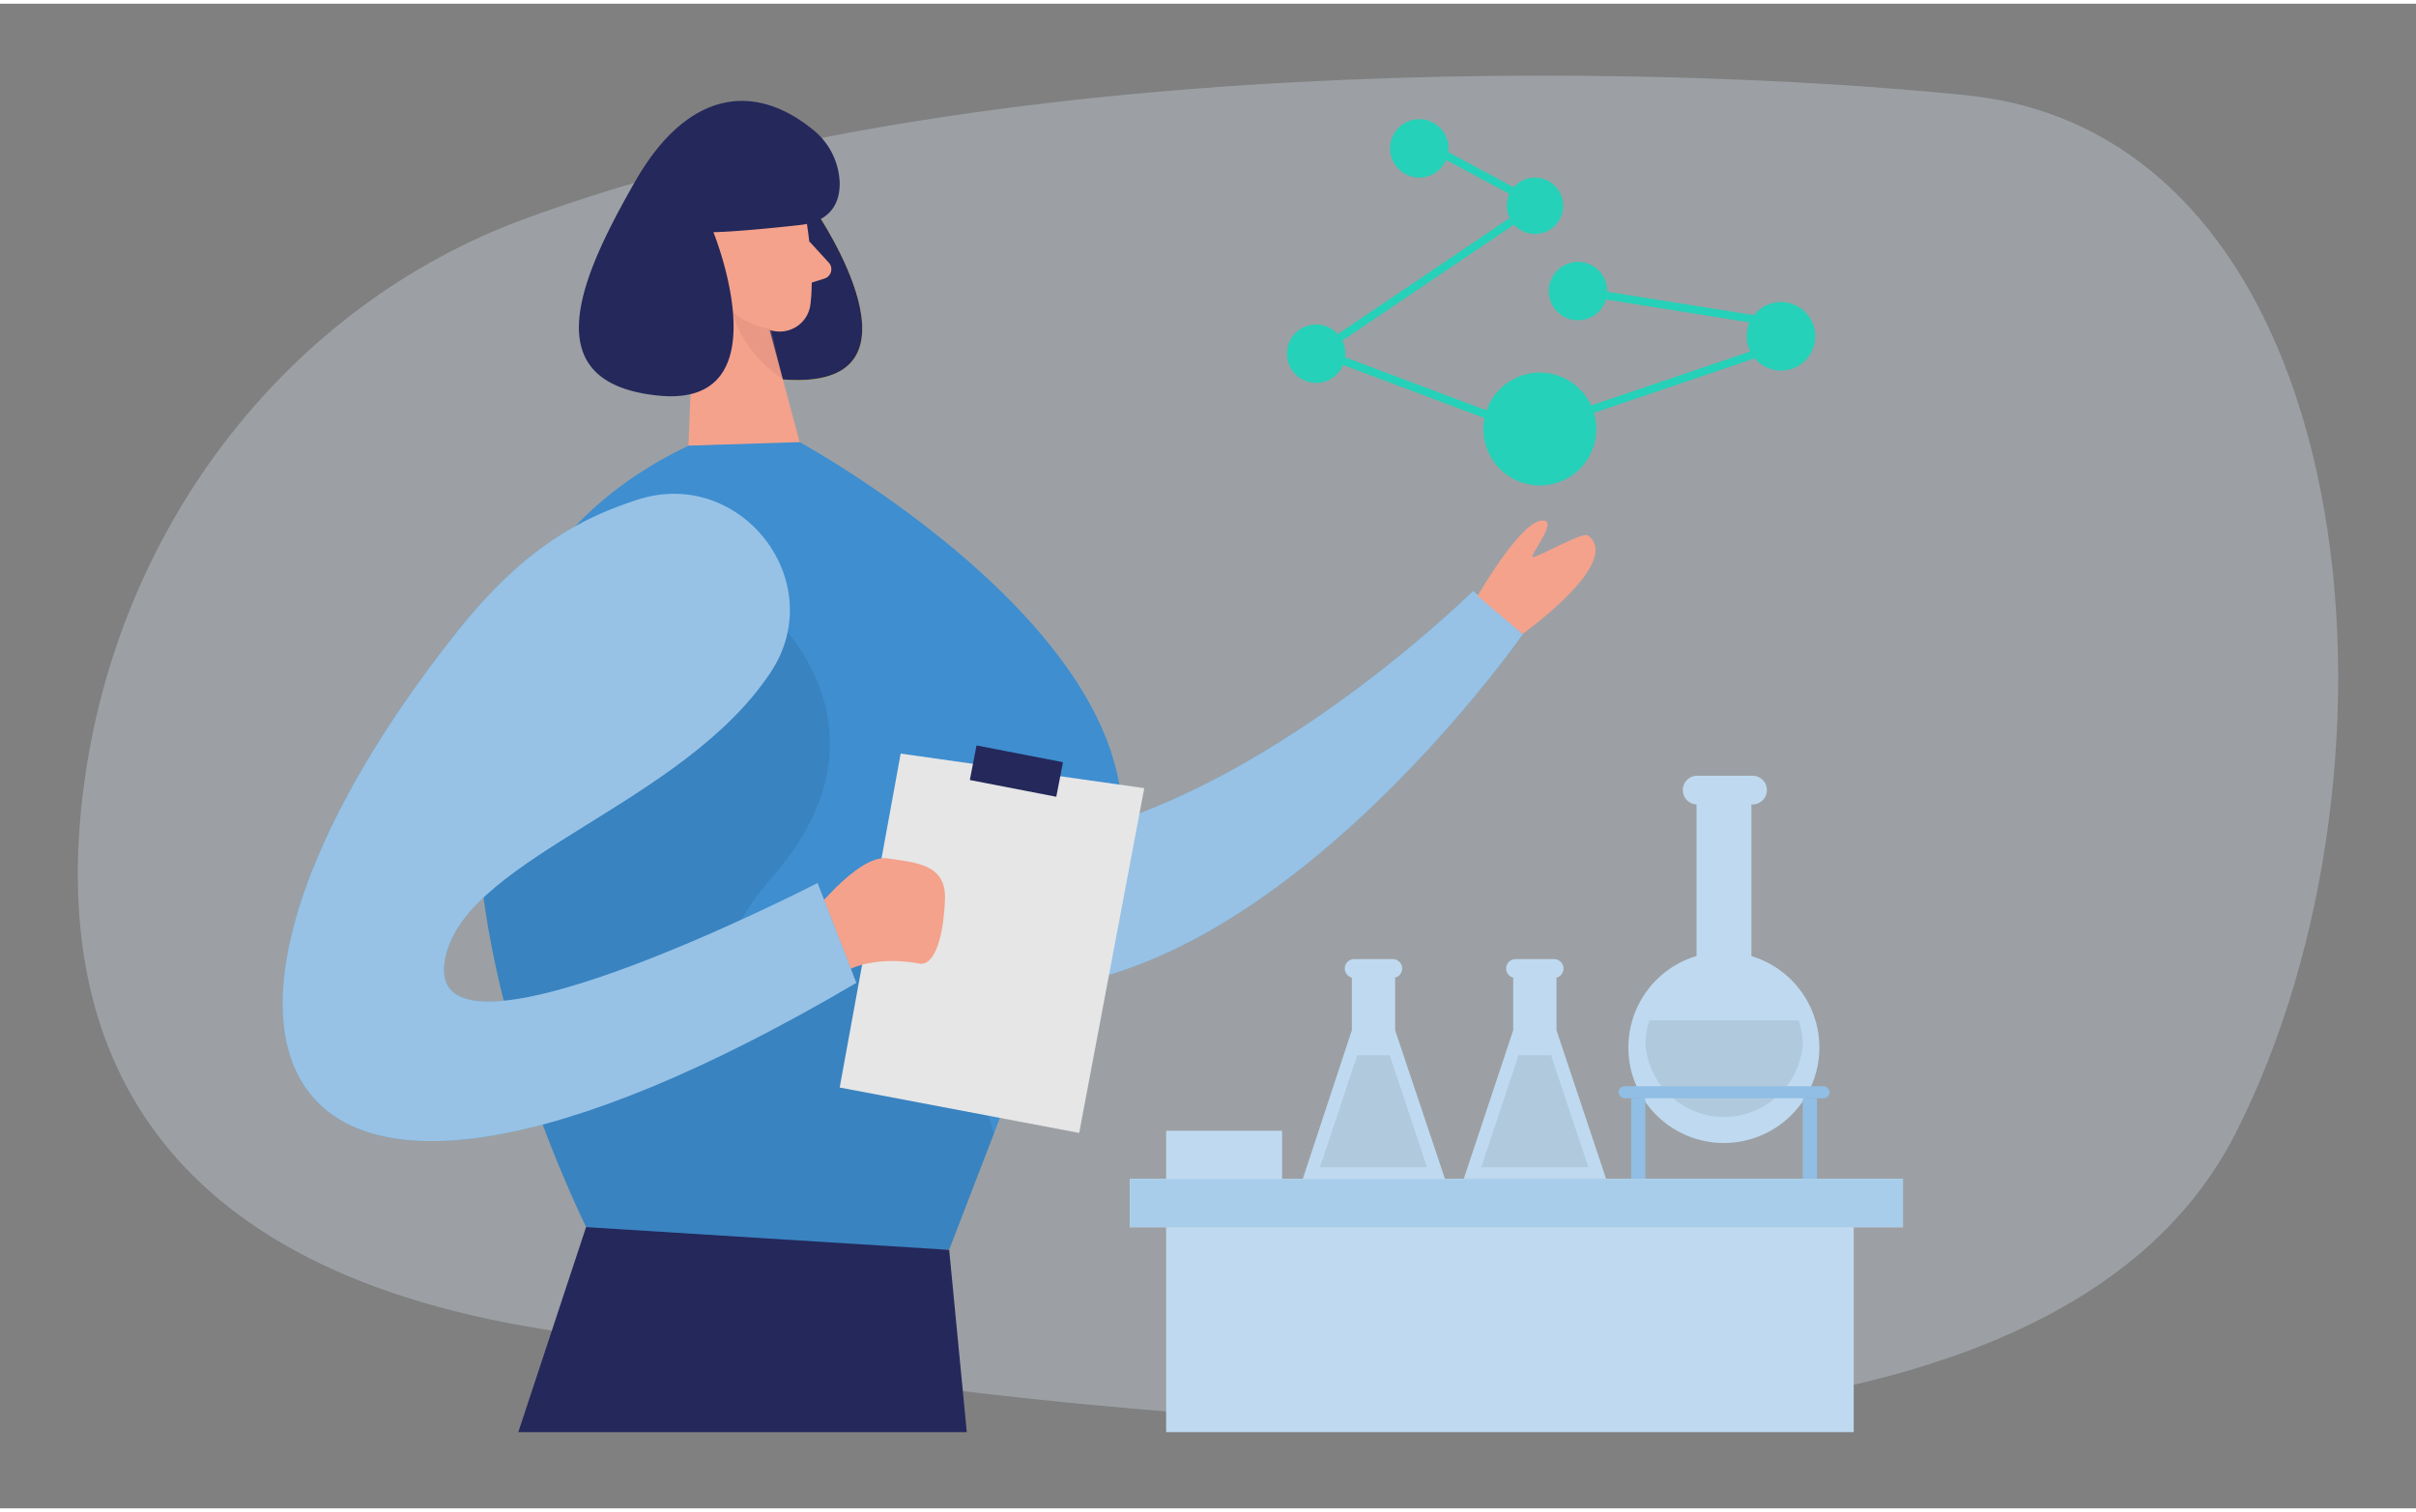 <?xml version="1.0" encoding="UTF-8" standalone="no"?>
<svg
   xmlns:dc="http://purl.org/dc/elements/1.1/"
   xmlns:cc="http://creativecommons.org/ns#"
   xmlns:rdf="http://www.w3.org/1999/02/22-rdf-syntax-ns#"
   xmlns:svg="http://www.w3.org/2000/svg"
   xmlns="http://www.w3.org/2000/svg"
   xmlns:sodipodi="http://sodipodi.sourceforge.net/DTD/sodipodi-0.dtd"
   xmlns:inkscape="http://www.inkscape.org/namespaces/inkscape"
   id="Layer_1"
   data-name="Layer 1"
   viewBox="0 0 305.878 190.546"
   width="310.466"
   height="194.357"
   class="illustration styles_illustrationTablet__1DWOa"
   version="1.1"
   sodipodi:docname="laboratory.svg"
   inkscape:version="1.0.1 (3bc2e813f5, 2020-09-07)">
  <rect x="0" y="0" width="305.878" height="190.546" fill="#808080" stroke="none"/>
  <defs
     id="defs95" />
  <sodipodi:namedview
     pagecolor="#ffffff"
     bordercolor="#666666"
     borderopacity="1"
     objecttolerance="10"
     gridtolerance="10"
     guidetolerance="10"
     inkscape:pageopacity="0"
     inkscape:pageshadow="2"
     inkscape:window-width="640"
     inkscape:window-height="480"
     id="namedview93"
     showgrid="false"
     fit-margin-top="10"
     lock-margins="true"
     fit-margin-left="10"
     fit-margin-right="10"
     fit-margin-bottom="10"
     inkscape:zoom="2.4019608"
     inkscape:cx="65.578074"
     inkscape:cy="142.96364"
     inkscape:current-layer="Layer_1"
     inkscape:document-rotation="0" />
  <title
     id="title2">_</title>
  <path
     d="m 66.23,27.323 c -29.48,10.9 -51.34,38.55 -55.65,72 -3.63,28.17 5,59.31 56.14,68.19 99.41,17.26 192.51,22.18 216.28,-24.4 23.77,-46.58 16.46,-126.35 -34,-131.51 -40.06,-4.11 -125.22,-5.6 -182.77,15.72 z"
     fill="#e6e6e6"
     opacity="0.3"
     id="path4"
     style="fill:#dcebf7;fill-opacity:1" />
  <path
     d="m 94.55,65.193 c 0.36,0 0.71,0 1.07,-0.06 4.55,-0.1 8.95,1.5 13.19,3.16 a 31.24,31.24 0 0 1 8.08,4.16 c 6.45,5.09 5.36,16.39 9.92,23.38 4,6.22 10.11,9.48 17.42,6.7 22.49,-8.54 42.28,-28.18 42.28,-28.18 l 6.3,5.48 c 0,0 -50.14,72 -90.3,33.84 A 69.41,69.41 0 0 1 85.51,88.843 c -2.74,-7 -2.83,-18.17 5,-22.5 a 10.18,10.18 0 0 1 4.04,-1.15 z"
     fill="#3e8ed0"
     id="path6" />
  <path
     d="m 94.55,65.193 c 0.36,0 0.71,0 1.07,-0.06 4.55,-0.1 8.95,1.5 13.19,3.16 a 31.24,31.24 0 0 1 8.08,4.16 c 6.45,5.09 5.36,16.39 9.92,23.38 4,6.22 10.11,9.48 17.42,6.7 22.49,-8.54 42.28,-28.18 42.28,-28.18 l 6.3,5.48 c 0,0 -50.14,72 -90.3,33.84 A 69.41,69.41 0 0 1 85.51,88.843 c -2.74,-7 -2.83,-18.17 5,-22.5 a 10.18,10.18 0 0 1 4.04,-1.15 z"
     fill="#ffffff"
     opacity="0.46"
     id="path8" />
  <path
     d="m 103.41,26.463 c 0,0 15.46,22.68 -4.3,21.12 -19.76,-1.56 -10.54,-22.47 -10.54,-22.47 z"
     fill="#ffd200"
     id="path10" />
  <path
     d="m 103.41,26.463 c 0,0 15.46,22.68 -4.3,21.12 -19.76,-1.56 -10.54,-22.47 -10.54,-22.47 z"
     fill="#24285b"
     id="path12" />
  <path
     d="m 101.7,25.233 c 0,0 1.59,7.62 0.9,12.89 a 3.91,3.91 0 0 1 -4.41,3.36 c -2.65,-0.39 -6.12,-1.68 -7.47,-5.66 l -3.11,-6.47 a 7,7 0 0 1 2.18,-7.78 c 3.99,-3.65 11.15,-1.03 11.91,3.66 z"
     fill="#f4a28c"
     id="path14" />
  <polygon
     points="148.31,110.56 143.39,92.19 135.24,85.52 134.22,111 "
     fill="#f4a28c"
     id="polygon16"
     transform="translate(-47.06,-54.997)" />
  <path
     d="m 94.28,32.813 c 0,0 -0.41,-3 -2.62,-2.47 -2.21,0.53 -1.64,4.79 1.44,4.83 z"
     fill="#f4a28c"
     id="path18" />
  <path
     d="m 102.45,30.083 2.49,2.72 a 1.24,1.24 0 0 1 -0.54,2 l -2.89,0.91 z"
     fill="#f4a28c"
     id="path20" />
  <path
     d="m 97.58,41.173 a 9.26,9.26 0 0 1 -4.85,-2.17 c 0,0 0.75,4.61 6.38,8.57 z"
     fill="#ce8172"
     opacity="0.31"
     id="path22" />
  <path
     d="m 134.34,121.003 -8.5,22.06 -5.67,14.72 H 75.64 c 0,0 -15.13,-28.26 -15.26,-56.08 -0.08,-18 6.12,-35.86 26.78,-45.73 l 14.08,-0.45 c 0,0 62.12,33.8 33.1,65.48 z"
     fill="#3e8ed0"
     id="path24" />
  <path
     d="m 125.84,143.093 -5.67,14.72 H 75.64 c 0,0 -15.13,-28.26 -15.26,-56.08 l 36.56,-25.11 c 0,0 17.66,14.65 0.9,33.88 -16.76,19.23 11.32,16.19 18.37,2.36 z"
     opacity="0.08"
     id="path26" />
  <path
     d="m 187.07,75.003 c 0,0 5.09,-8.88 7.9,-9.51 2.81,-0.63 -1.51,4.59 -0.92,4.59 0.75,0 6.35,-3.26 7,-2.74 4.49,3.37 -8.29,12.47 -8.29,12.47 z"
     fill="#f4a28c"
     id="path28" />
  <polygon
     points="167.23,212.81 169.46,235.89 112.68,235.89 121.26,209.93 "
     fill="#24285b"
     id="polygon30"
     transform="translate(-47.06,-54.997)" />
  <path
     d="m 102.77,15.833 a 9,9 0 0 1 3.54,6.92 c 0,2.36 -1,4.83 -5.09,5.28 -8.15,0.9 -10.9,0.9 -10.9,0.9 0,0 9.05,22.27 -6.92,20.7 -15.97,-1.57 -9.9,-15.07 -2.93,-27.22 6.29,-10.95 14.57,-12.76 22.3,-6.58 z"
     fill="#24285b"
     id="path32" />
  <polygon
     points="183.69,198 191.93,154.34 161.09,149.96 153.37,192.25 "
     fill="#e6e6e6"
     id="polygon34"
     transform="translate(-47.06,-54.997)" />
  <path
     d="m 102.14,116.113 c 0,0 6.34,-8.44 10.21,-7.88 3.87,0.56 7.47,0.81 7.29,5.25 -0.18,4.44 -1.22,8.48 -3.31,8.07 -2.09,-0.41 -8.43,-1.11 -11.71,3 z"
     fill="#f4a28c"
     id="path36" />
  <path
     d="m 97.57,84.673 c 7.6,-11.49 -3.84,-26.15 -16.93,-21.84 -6.85,2.25 -14.09,5.78 -22.81,16.75 -40.05,50.42 -26.89,89.97 50.59,44.42 l -4.91,-12.65 c 0,0 -51.71,26.67 -47,8.92 3.33,-12.42 30.04,-18.96 41.06,-35.6 z"
     fill="#3e8ed0"
     id="path38" />
  <path
     d="m 97.57,84.673 c 7.6,-11.49 -3.84,-26.15 -16.93,-21.84 -6.85,2.25 -14.09,5.78 -22.81,16.75 -40.05,50.42 -26.89,89.97 50.59,44.42 l -4.91,-12.65 c 0,0 -51.71,26.67 -47,8.92 3.33,-12.42 30.04,-18.96 41.06,-35.6 z"
     fill="#ffffff"
     opacity="0.46"
     id="path40" />
  <rect
     x="139.25"
     y="68.69"
     width="11.15"
     height="4.46"
     transform="rotate(10.97)"
     fill="#24285b"
     id="rect42" />
  <g
     id="g936"
     style="fill:#25d1b8;fill-opacity:1">
    <circle
       cx="194.95"
       cy="53.863"
       r="7.15"
       fill="#ffd200"
       id="circle44"
       style="fill:#25d1b8;fill-opacity:1" />
    <circle
       cx="166.63"
       cy="44.323"
       r="3.7"
       fill="#ffd200"
       id="circle46"
       style="fill:#25d1b8;fill-opacity:1" />
    <circle
       cx="179.69"
       cy="18.323"
       r="3.7"
       fill="#ffd200"
       id="circle48"
       style="fill:#25d1b8;fill-opacity:1" />
    <circle
       cx="199.78"
       cy="36.393"
       r="3.7"
       fill="#ffd200"
       id="circle50"
       style="fill:#25d1b8;fill-opacity:1" />
    <circle
       cx="225.48"
       cy="42.123"
       r="4.34"
       fill="#ffd200"
       id="circle52"
       style="fill:#25d1b8;fill-opacity:1" />
    <circle
       cx="194.34"
       cy="25.593"
       r="3.57"
       fill="#ffd200"
       id="circle54"
       style="fill:#25d1b8;fill-opacity:1" />
    <rect
       x="16.97"
       y="172.515"
       width="1"
       height="29.16"
       transform="rotate(-69.41)"
       fill="#ffd200"
       id="rect56"
       style="fill:#25d1b8;fill-opacity:1" />
    <rect
       x="113.253"
       y="129.506"
       width="33.44"
       height="1"
       transform="rotate(-34.05)"
       fill="#ffd200"
       id="rect58"
       style="fill:#25d1b8;fill-opacity:1" />
    <rect
       x="170.524"
       y="112.898"
       width="29.12"
       height="1"
       transform="rotate(-18.74)"
       fill="#ffd200"
       id="rect60"
       style="fill:#25d1b8;fill-opacity:1" />
    <rect
       x="69.349"
       y="166.492"
       width="1"
       height="17.33"
       transform="rotate(-61.71)"
       fill="#ffd200"
       id="rect62"
       style="fill:#25d1b8;fill-opacity:1" />
    <rect
       x="-5.017"
       y="203.016"
       width="1"
       height="26.89"
       transform="rotate(-80.95)"
       fill="#ffd200"
       id="rect64"
       style="fill:#25d1b8;fill-opacity:1" />
  </g>
  <rect
     x="143.06"
     y="148.823"
     width="97.86"
     height="6.12"
     fill="#e6e6e6"
     id="rect66" />
  <rect
     x="143.06"
     y="148.823"
     width="97.86"
     height="6.12"
     opacity="0.08"
     id="rect68"
     style="opacity:1;fill:#a7cdeb;fill-opacity:1" />
  <rect
     x="147.64"
     y="154.933"
     width="87.05"
     height="25.96"
     fill="#e6e6e6"
     id="rect70"
     style="fill:#bfdaf0;fill-opacity:1" />
  <path
     d="m 191.58,130.003 -6.25,18.79 h 18 l -6.27,-18.79 v -6.62 h -0.3 a 1.2,1.2 0 0 0 1.19,-1.2 v 0 a 1.19,1.19 0 0 0 -1.2,-1.19 h -4.87 a 1.19,1.19 0 0 0 -1.19,1.19 v 0 a 1.2,1.2 0 0 0 1.19,1.2 h -0.3 z"
     fill="#e6e6e6"
     id="path72"
     style="fill:#bfdaf0;fill-opacity:1" />
  <polygon
     points="248.16,202.35 234.6,202.35 239.31,188.17 243.44,188.17 "
     opacity="0.08"
     id="polygon74"
     transform="translate(-47.06,-54.997)" />
  <path
     d="m 171.15,130.003 -6.21,18.82 h 18 l -6.31,-18.82 v -6.62 h -0.3 a 1.2,1.2 0 0 0 1.19,-1.2 v 0 a 1.19,1.19 0 0 0 -1.19,-1.19 h -4.87 a 1.19,1.19 0 0 0 -1.2,1.19 v 0 a 1.2,1.2 0 0 0 1.19,1.2 h -0.3 z"
     fill="#e6e6e6"
     id="path76"
     style="fill:#bfdaf0;fill-opacity:1" />
  <polygon
     points="227.73,202.35 214.17,202.35 218.89,188.17 223.01,188.17 "
     opacity="0.08"
     id="polygon78"
     transform="translate(-47.06,-54.997)" />
  <path
     d="m 221.74,120.603 v -19.2 0 a 1.82,1.82 0 1 0 0,-3.63 h -7 a 1.82,1.82 0 0 0 0,3.63 h 0.05 v 19.2 a 12.09,12.09 0 1 0 6.92,0 z"
     fill="#e6e6e6"
     id="path80"
     style="fill:#bfdaf0;fill-opacity:1" />
  <path
     d="m 208.83,128.753 a 9.83,9.83 0 0 0 -0.51,3.13 10,10 0 0 0 19.92,0 9.83,9.83 0 0 0 -0.51,-3.13 z"
     opacity="0.08"
     id="path82" />
  <rect
     x="147.64"
     y="142.733"
     width="14.68"
     height="6.09"
     fill="#e6e6e6"
     id="rect84"
     style="fill:#bfdaf0;fill-opacity:1" />
  <rect
     x="204.92"
     y="137.083"
     width="26.72"
     height="1.53"
     rx="0.77"
     fill="#cccccc"
     id="rect86"
     style="fill:#90bee5;fill-opacity:1" />
  <rect
     x="206.51"
     y="138.613"
     width="1.8"
     height="10.2"
     fill="#cccccc"
     id="rect88"
     style="fill:#90bee5;fill-opacity:1" />
  <rect
     x="228.24"
     y="138.613"
     width="1.8"
     height="10.2"
     fill="#cccccc"
     id="rect90"
     style="fill:#90bee5;fill-opacity:1" />
</svg>
